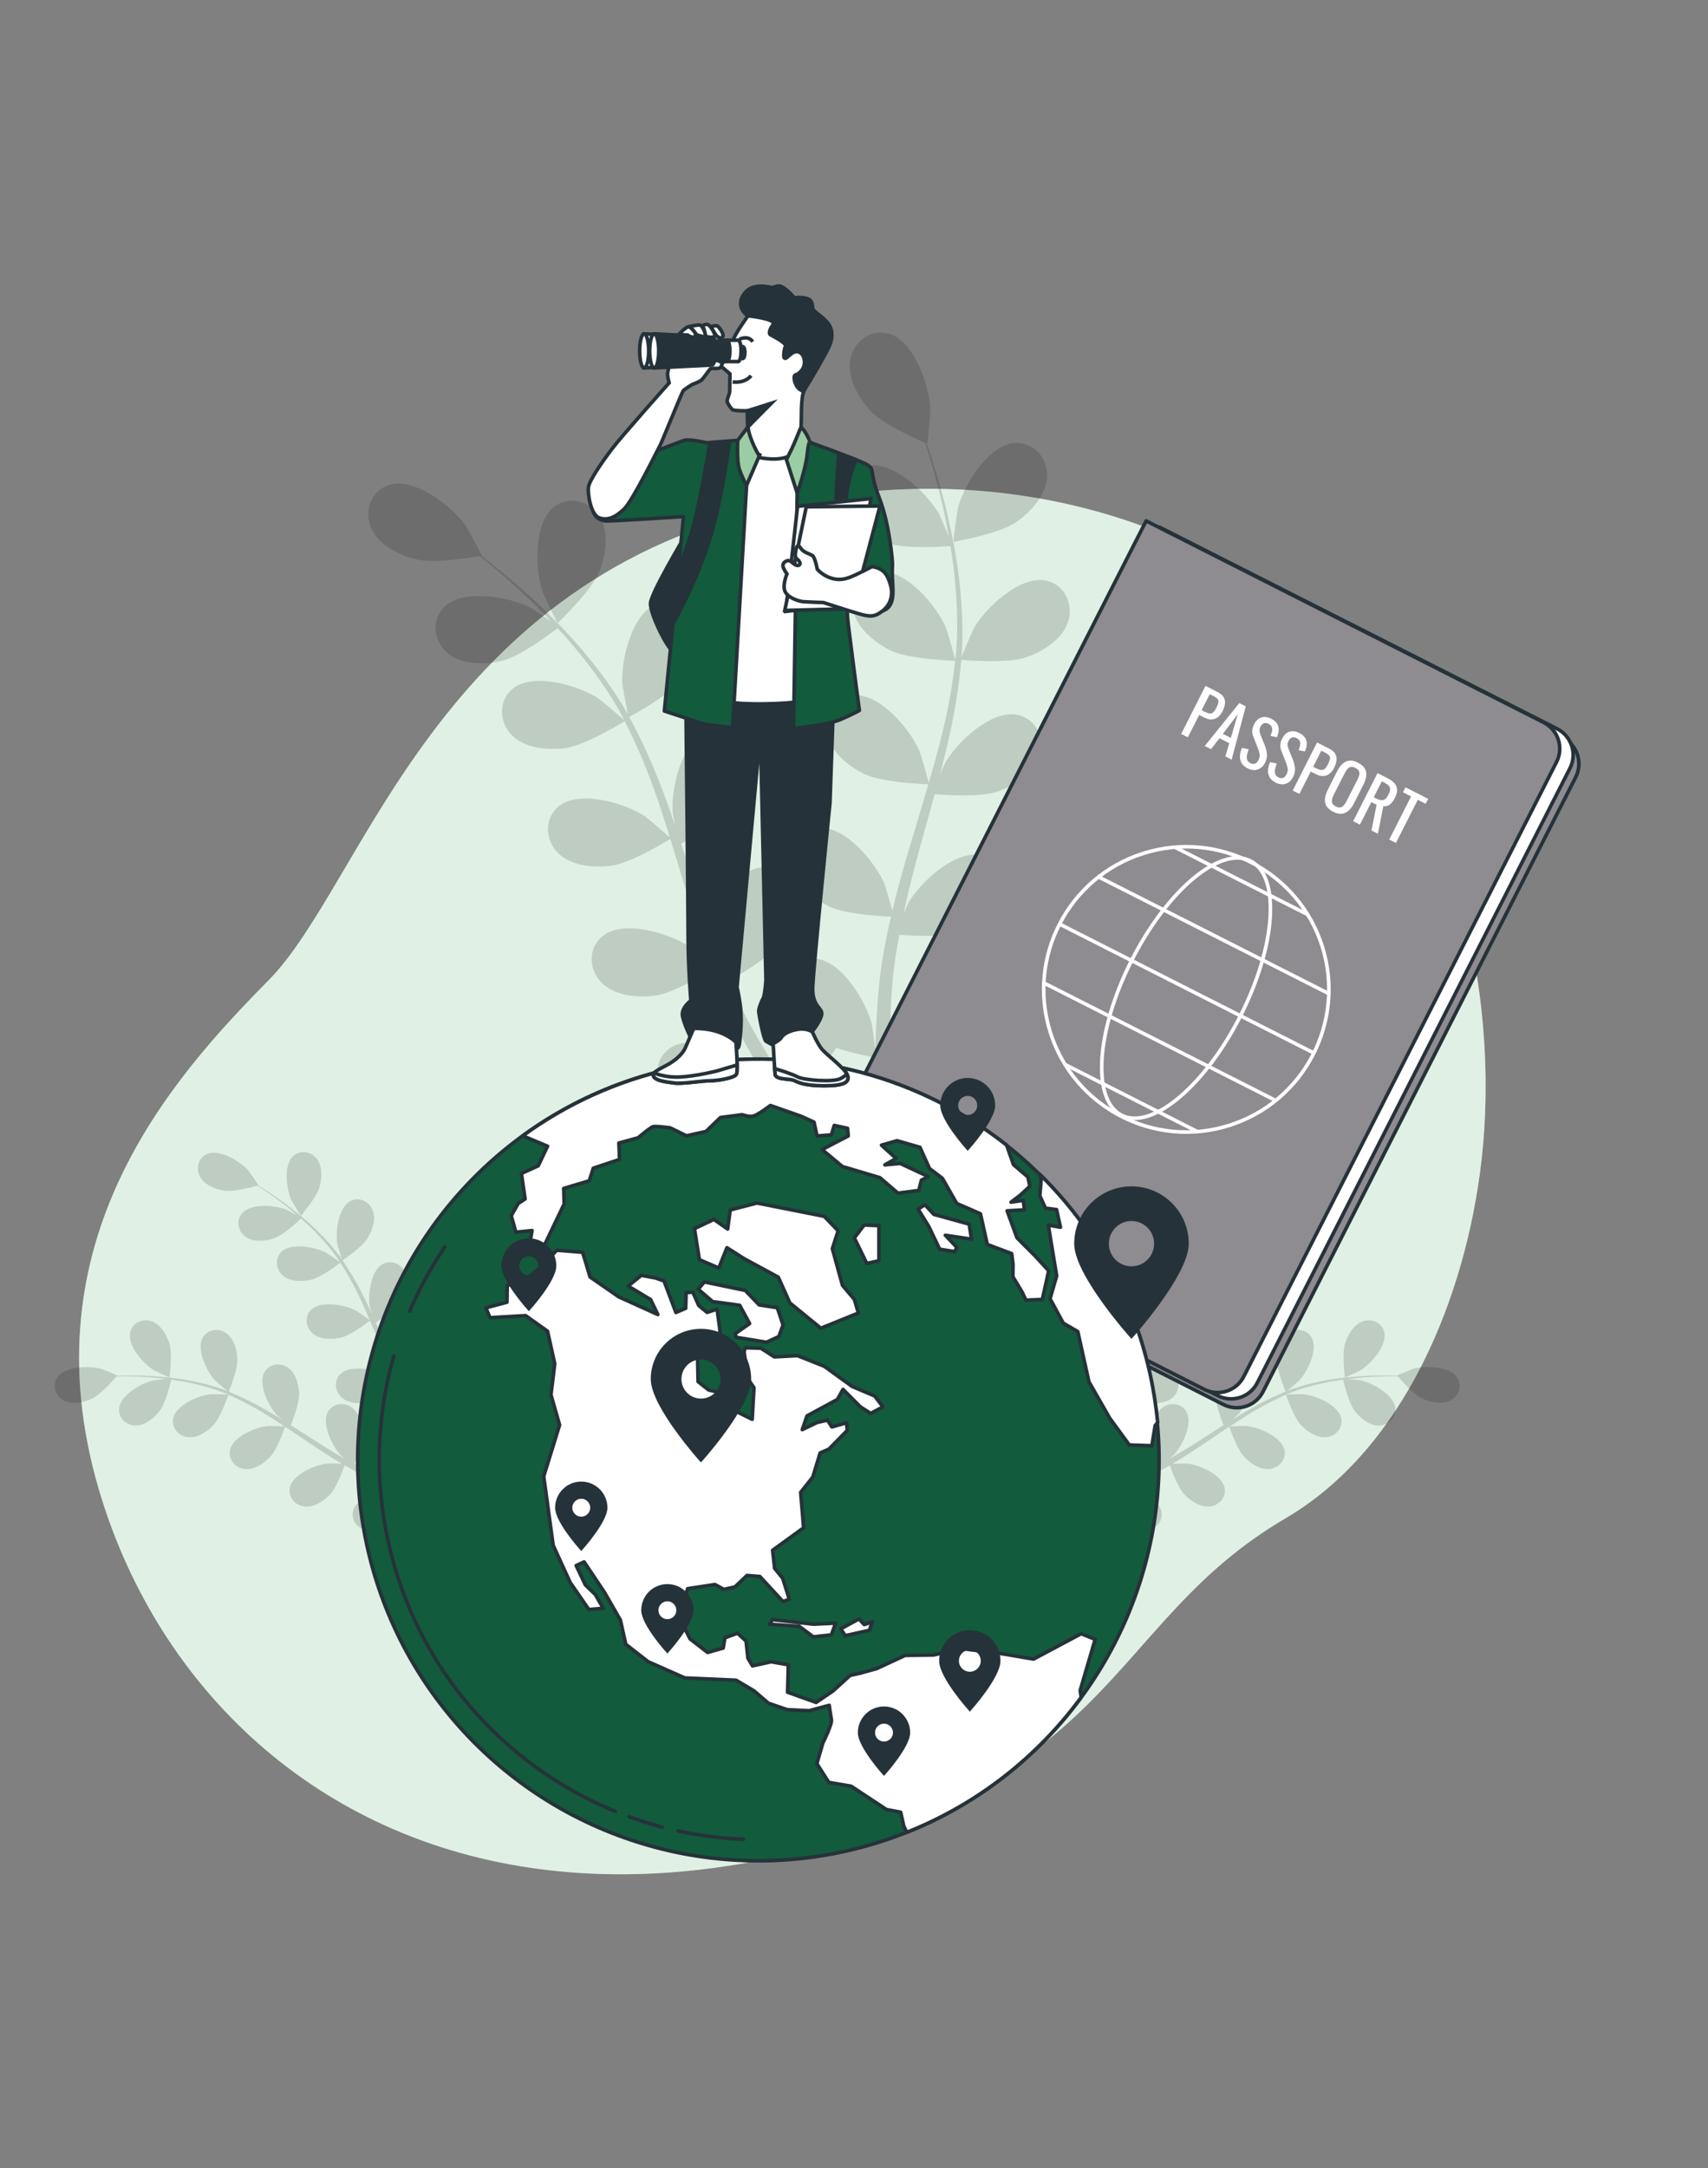 <?xml version="1.0" encoding="utf-8"?>
<!-- Generator: Adobe Illustrator 25.2.3, SVG Export Plug-In . SVG Version: 6.00 Build 0)  -->
<svg version="1.1" id="Layer_1" xmlns="http://www.w3.org/2000/svg" xmlns:xlink="http://www.w3.org/1999/xlink" x="0px" y="0px"
	 viewBox="0 0 476 604" style="enable-background:new 0 0 476 604;" xml:space="preserve">
<rect x="0" y="0" width="476" height="604" fill="#808080" stroke="none"/>
<style type="text/css">
	.st0{fill:#9ACDA3;}
	.st1{opacity:0.7;fill:#FFFFFF;}
	.st2{opacity:0.15;}
	.st3{fill:#010202;}
	.st4{fill:#8E8B91;stroke:#263239;stroke-linecap:round;stroke-linejoin:round;stroke-miterlimit:10;}
	.st5{fill:#FFFFFF;stroke:#263239;stroke-linecap:round;stroke-linejoin:round;stroke-miterlimit:10;}
	.st6{fill:#FFFFFF;}
	.st7{fill:none;stroke:#FFFFFF;stroke-miterlimit:10;}
	.st8{fill:#125B3D;stroke:#263239;stroke-linecap:round;stroke-linejoin:round;stroke-miterlimit:10;}
	.st9{fill:none;stroke:#263239;stroke-linecap:round;stroke-linejoin:round;stroke-miterlimit:10;}
	.st10{clip-path:url(#SVGID_10_);}
	.st11{clip-path:url(#SVGID_11_);}
	.st12{clip-path:url(#SVGID_12_);}
	.st13{clip-path:url(#SVGID_13_);}
	.st14{clip-path:url(#SVGID_14_);}
	.st15{clip-path:url(#SVGID_15_);}
	.st16{clip-path:url(#SVGID_16_);}
	.st17{clip-path:url(#SVGID_17_);}
	.st18{fill:#263239;stroke:#263239;stroke-miterlimit:10;}
	.st19{fill:#FFFFFF;stroke:#263239;stroke-miterlimit:10;}
	.st20{fill:none;stroke:#263239;stroke-miterlimit:10;}
	.st21{fill:#9ACDA3;stroke:#263239;stroke-miterlimit:10;}
</style>
<g>
	<path class="st0" d="M412.79,324c-4.33,36.7-21.09,79.37-54.55,98.97c-50.56,29.62-46.33,75.18-145.02,94.99
		c-15.39,3.09-29.99,4.39-43.76,4.13c-7.4-0.14-14.57-0.73-21.48-1.75c-62.73-9.16-104.94-52.76-120.42-105.39
		C7.18,345.72,47.87,300.41,74.84,273.1c26.97-27.3,46.73-112.38,143.6-132.61c14.77-3.08,29.87-4.65,44.97-4.27
		c34.47,0.85,72.06,12.16,98.07,35.78c1.95,1.77,3.85,3.62,5.7,5.51C403.34,214.63,418.7,273.97,412.79,324z"/>
	<path class="st1" d="M412.79,324c-4.33,36.7-21.09,79.37-54.55,98.97c-50.56,29.62-46.33,75.18-145.02,94.99
		c-15.39,3.09-29.99,4.39-43.76,4.13c-7.4-0.14-14.57-0.73-21.48-1.75c-62.73-9.16-104.94-52.76-120.42-105.39
		C7.18,345.72,47.87,300.41,74.84,273.1c26.97-27.3,46.73-112.38,143.6-132.61c14.77-3.08,29.87-4.65,44.97-4.27
		c34.47,0.85,72.06,12.16,98.07,35.78c1.95,1.77,3.85,3.62,5.7,5.51C403.34,214.63,418.7,273.97,412.79,324z"/>
</g>
<g class="st2">
	<path class="st3" d="M283.2,145.45c-4.74,3.29-17.48,5.5-17.49,5.51c-0.13,0.02,1.09-8.84,1.23-9.39
		c1.63-6.37,8.54-17.72,15.9-18.17c5.3-0.32,9.19,4.28,8.98,9.37C291.6,137.96,287.24,142.64,283.2,145.45z"/>
	<path class="st3" d="M248.06,305.79c0.01,0.3,0.02,0.58,0.02,0.88l-4.37,2.83c-0.01-1.2-0.01-2.41-0.01-3.66
		c0-3.54,0.06-7.33,0.17-11.22c-0.91-0.17-6.09-1.16-10.8-2.7c-2.91,4.74-11.46,11.29-12.57,12.13c1.91,2.92,3.81,5.74,5.63,8.37
		c1.25,1.82,2.47,3.55,3.66,5.21l-4.8,0.95c-0.81-1.21-1.64-2.43-2.48-3.71c-1.96-2.95-3.99-6.15-6.05-9.45
		c-1.3,0.55-11.98,5-17.4,4.86c-4.91-0.14-11.13-1.67-14.15-5.91c-2.96-4.14-2.22-10.12,2.39-12.75c6.4-3.65,18.39,2.07,23.24,6.51
		c0.29,0.26,3.08,3.45,4.8,5.49c-0.83-1.35-1.66-2.66-2.5-4.06c-1.68-2.76-3.28-5.57-5.01-8.59c-0.78-1.49-1.58-2.99-2.38-4.5
		c-0.82-1.49-1.51-3.16-2.27-4.75c-1.7-3.73-3.25-7.59-4.72-11.51c-2.42,1.47-11.11,6.55-16.01,7.16
		c-4.88,0.61-11.26,0.03-14.88-3.69c-3.55-3.65-3.73-9.67,0.43-12.97c5.77-4.58,18.49-0.74,23.96,2.91
		c0.34,0.23,3.97,3.29,5.94,5.01c-0.86-2.37-1.74-4.72-2.54-7.14c-2.3-6.99-4.41-14.14-6.55-21.26c-0.65-2.18-1.33-4.35-2-6.52
		c-0.86,0.53-11.05,6.8-16.54,7.48c-4.87,0.61-11.26,0.03-14.88-3.69c-3.55-3.65-3.73-9.67,0.43-12.97
		c5.77-4.58,18.49-0.74,23.96,2.91c0.41,0.28,5.63,4.69,6.91,5.87c-1.48-4.78-3-9.53-4.68-14.15c-2.32-6.38-4.95-12.51-7.93-18.27
		c-0.4,0.25-11.01,6.83-16.63,7.54c-4.88,0.61-11.26,0.03-14.88-3.69c-3.55-3.65-3.73-9.67,0.43-12.97
		c5.77-4.58,18.49-0.74,23.96,2.91c0.43,0.29,6.04,5.04,7,5.97c-0.18-0.34-0.33-0.72-0.51-1.05c-3.26-6.1-7.19-11.6-11.12-16.57
		c-2.28-2.89-4.62-5.53-6.95-8.04c-1.85,1.43-10.38,7.87-15.36,9.06c-4.78,1.14-11.18,1.27-15.2-2.04c-3.93-3.24-4.77-9.2-1-12.94
		c5.23-5.19,18.3-2.77,24.14,0.26c0.32,0.16,3.36,2.2,5.56,3.71c-1.07-1.12-2.15-2.29-3.2-3.34c-3.92-3.96-7.76-7.34-11.18-10.31
		c-1.96-1.67-3.76-3.15-5.47-4.51c-2.55,0.46-12.83,2.16-17.72,0.94c-4.77-1.19-10.51-4.03-12.55-8.81
		c-2-4.69,0.01-10.36,5.08-11.94c7.03-2.19,17.52,5.97,21.3,11.35c0.33,0.47,4.61,8.32,4.48,8.35c0,0-0.12,0.02-0.15,0.03
		c1.67,1.28,3.43,2.66,5.34,4.22c3.49,2.9,7.41,6.21,11.43,10.09c4.03,3.87,8.3,8.2,12.39,13.16c4.1,4.97,8.16,10.4,11.62,16.54
		c0.04,0.07,0.07,0.15,0.11,0.22c-0.46-2.11-1.53-8.05-1.56-8.52c-0.43-6.56,2.59-19.5,9.44-22.22c4.93-1.95,10.06,1.2,11.45,6.1
		c1.42,5-1.26,10.82-4.23,14.74c-3.34,4.42-13.9,10.15-14.75,10.6c3.24,5.88,6.09,12.17,8.63,18.7c1.45,3.73,2.8,7.53,4.1,11.36
		c-0.33-1.84-0.62-3.48-0.63-3.72c-0.43-6.57,2.59-19.5,9.44-22.22c4.93-1.96,10.06,1.2,11.45,6.1c1.42,5-1.26,10.82-4.23,14.74
		c-3.01,3.98-11.91,9.04-14.29,10.35c0.48,1.47,0.98,2.94,1.46,4.42c2.3,7.08,4.56,14.16,6.99,21.03c0.85,2.42,1.79,4.78,2.71,7.14
		c-0.3-1.63-0.53-3.01-0.54-3.22c-0.43-6.57,2.59-19.5,9.44-22.22c4.94-1.96,10.06,1.2,11.45,6.1c1.42,5-1.27,10.82-4.23,14.74
		c-2.87,3.8-11.05,8.54-13.86,10.11c1.02,2.39,2.03,4.78,3.13,7.05c0.78,1.53,1.43,3.06,2.3,4.56c0.83,1.5,1.65,2.98,2.47,4.45
		c1.68,2.77,3.38,5.64,5.09,8.3c1.17,1.86,2.32,3.61,3.47,5.38c-0.88-2.4-2.5-7.14-2.59-7.55c-0.94-4.27-0.8-11.54,1.27-17.04
		c-0.14-0.63-0.23-1.27-0.25-1.91c-0.18-5.09,3.73-9.67,9.03-9.32c7.35,0.48,14.2,11.87,15.8,18.25c0.09,0.38,0.66,4.57,0.98,7.23
		c0.05-1.59,0.08-3.13,0.16-4.77c0.12-3.23,0.34-6.46,0.56-9.93c0.17-1.67,0.33-3.36,0.5-5.06c0.13-1.69,0.49-3.47,0.72-5.22
		c0.64-4.05,1.48-8.12,2.42-12.21c-2.83-0.12-12.88-0.67-17.3-2.86c-4.4-2.18-9.41-6.18-10.38-11.29c-0.95-5,2.22-10.12,7.51-10.58
		c7.34-0.64,15.83,9.58,18.38,15.65c0.16,0.38,1.5,4.93,2.19,7.45c0.58-2.45,1.15-4.9,1.83-7.36c1.94-7.1,4.12-14.23,6.26-21.35
		c0.66-2.18,1.29-4.36,1.93-6.54c-1.01-0.03-12.97-0.43-17.92-2.88c-4.4-2.18-9.41-6.18-10.38-11.29c-0.95-5,2.22-10.12,7.51-10.58
		c7.34-0.64,15.83,9.58,18.38,15.64c0.19,0.46,2.11,7.02,2.52,8.71c1.4-4.8,2.76-9.6,3.9-14.39c1.59-6.6,2.78-13.16,3.46-19.61
		c-0.47-0.01-12.95-0.37-18.03-2.89c-4.4-2.18-9.41-6.18-10.38-11.29c-0.95-5,2.22-10.12,7.51-10.58
		c7.34-0.64,15.83,9.58,18.38,15.65c0.2,0.48,2.26,7.54,2.54,8.84c0.04-0.38,0.12-0.78,0.16-1.16c0.64-6.89,0.4-13.65-0.14-19.96
		c-0.3-3.67-0.8-7.16-1.36-10.54c-2.33,0.17-13,0.84-17.81-0.92c-4.62-1.68-10.03-5.11-11.55-10.08c-1.49-4.87,1.1-10.3,6.3-11.34
		c7.23-1.44,16.79,7.78,19.99,13.53c0.17,0.31,1.59,3.69,2.59,6.16c-0.28-1.52-0.53-3.1-0.82-4.56c-1.09-5.46-2.42-10.4-3.64-14.76
		c-0.71-2.48-1.4-4.7-2.07-6.77c-2.37-1.03-11.9-5.28-15.3-8.99c-3.32-3.62-6.54-9.16-5.61-14.27c0.92-5.01,5.72-8.64,10.82-7.16
		c7.08,2.05,11.31,14.65,11.51,21.22c0.01,0.57-0.75,9.48-0.87,9.43c0,0-0.12-0.05-0.14-0.06c0.68,1.98,1.39,4.12,2.12,6.46
		c1.31,4.34,2.76,9.26,3.97,14.73c1.22,5.45,2.4,11.42,3.07,17.81c0.68,6.4,1.07,13.18,0.57,20.21c-0.01,0.08-0.02,0.16-0.03,0.24
		c0.79-2.01,3.17-7.56,3.4-7.97c3.26-5.71,12.92-14.84,20.13-13.32c5.19,1.09,7.73,6.55,6.19,11.41c-1.58,4.96-7.02,8.33-11.66,9.96
		c-5.23,1.85-17.2,0.79-18.15,0.71c-0.54,6.69-1.63,13.51-3.12,20.35c-0.85,3.91-1.82,7.83-2.85,11.74c0.73-1.72,1.4-3.25,1.52-3.45
		c3.26-5.71,12.92-14.84,20.13-13.32c5.2,1.09,7.73,6.55,6.19,11.4c-1.57,4.96-7.02,8.33-11.66,9.96
		c-4.7,1.66-14.92,0.97-17.63,0.75c-0.41,1.5-0.8,3-1.22,4.49c-1.99,7.18-4.01,14.33-5.77,21.4c-0.62,2.49-1.14,4.97-1.68,7.45
		c0.65-1.52,1.22-2.8,1.32-2.99c3.26-5.71,12.92-14.84,20.13-13.32c5.19,1.09,7.73,6.55,6.19,11.4c-1.58,4.96-7.02,8.33-11.66,9.96
		c-4.49,1.58-13.93,1.03-17.14,0.79c-0.47,2.55-0.94,5.11-1.28,7.61c-0.19,1.71-0.5,3.34-0.59,5.07c-0.13,1.71-0.26,3.4-0.39,5.07
		c-0.13,3.23-0.29,6.57-0.34,9.73c-0.05,2.2-0.06,4.29-0.07,6.4c0.59-2.49,1.85-7.34,2-7.73c2.36-6.14,10.52-16.62,17.88-16.22
		c5.3,0.29,8.63,5.31,7.84,10.34c-0.81,5.14-5.68,9.3-10.01,11.61c-4.77,2.55-16.29,3.35-17.73,3.44
		C247.97,299.19,247.99,302.59,248.06,305.79z"/>
	<path class="st3" d="M155.43,173.54c-0.1,0.09-3.97-7.98-4.16-8.51c-2.15-6.22-2.65-19.49,3.24-23.92
		c4.24-3.19,10.02-1.5,12.65,2.86c2.69,4.45,1.64,10.77-0.18,15.33C164.84,164.65,155.43,173.53,155.43,173.54z"/>
</g>
<g class="st2">
	<path class="st3" d="M89.04,330.75c-0.82,2.86-5.17,7.91-5.18,7.91c-0.05,0.05-2.46-3.88-2.58-4.15c-1.43-3.08-2.39-9.86,0.4-12.44
		c2.01-1.86,5.06-1.3,6.64,0.8C89.94,325.02,89.73,328.31,89.04,330.75z"/>
	<path class="st3" d="M127.43,406.19c0.1,0.12,0.2,0.23,0.3,0.34l-0.82,2.56c-0.39-0.47-0.79-0.96-1.2-1.46
		c-1.16-1.41-2.37-2.95-3.6-4.53c-0.42,0.23-2.81,1.53-5.19,2.45c0.39,2.84-0.88,8.25-1.05,8.95c1.72,0.54,3.39,1.04,4.98,1.5
		c1.09,0.31,2.15,0.61,3.16,0.88l-1.6,1.95c-0.72-0.21-1.45-0.43-2.2-0.67c-1.75-0.54-3.6-1.15-5.5-1.79
		c-0.34,0.65-3.14,5.91-5.35,7.62c-2,1.55-4.99,2.97-7.58,2.27c-2.53-0.69-4.19-3.31-3.21-5.87c1.36-3.55,8.01-5.19,11.4-5
		c0.2,0.01,2.36,0.37,3.71,0.62c-0.77-0.27-1.53-0.52-2.32-0.8c-1.57-0.55-3.13-1.15-4.8-1.79c-0.8-0.34-1.6-0.68-2.42-1.02
		c-0.81-0.32-1.63-0.77-2.46-1.15c-1.9-0.93-3.78-1.97-5.64-3.05c-0.49,1.38-2.29,6.24-4.04,8.09c-1.75,1.84-4.48,3.69-7.14,3.39
		c-2.61-0.29-4.65-2.64-4.07-5.31c0.81-3.71,7.13-6.34,10.51-6.67c0.21-0.02,2.66,0.01,4,0.06c-1.12-0.66-2.24-1.32-3.35-2.02
		c-3.2-2.04-6.38-4.2-9.56-6.34c-0.97-0.66-1.95-1.3-2.93-1.95c-0.17,0.49-2.19,6.32-4.15,8.39c-1.74,1.84-4.48,3.69-7.14,3.39
		c-2.61-0.29-4.65-2.64-4.07-5.31c0.8-3.71,7.13-6.34,10.51-6.67c0.25-0.02,3.78,0.03,4.67,0.09c-2.15-1.42-4.31-2.82-6.49-4.11
		c-3.01-1.79-6.06-3.37-9.13-4.69c-0.08,0.23-2.16,6.32-4.17,8.44c-1.75,1.84-4.48,3.69-7.14,3.39c-2.61-0.29-4.65-2.64-4.07-5.31
		c0.8-3.71,7.13-6.34,10.51-6.67c0.26-0.03,4.06,0.03,4.74,0.09c-0.18-0.08-0.36-0.18-0.55-0.25c-3.3-1.37-6.66-2.28-9.85-2.97
		c-1.85-0.41-3.65-0.7-5.4-0.94c-0.27,1.18-1.57,6.53-3.17,8.64c-1.53,2.02-4.05,4.16-6.73,4.16c-2.63-0.01-4.91-2.11-4.63-4.83
		c0.39-3.78,6.39-7.08,9.71-7.79c0.18-0.04,2.06-0.22,3.43-0.34c-0.79-0.1-1.61-0.21-2.37-0.29c-2.86-0.3-5.49-0.39-7.83-0.46
		c-1.33-0.03-2.53-0.02-3.65-0.01c-0.87,1.01-4.41,5.06-6.76,6.17c-2.29,1.08-5.51,1.83-7.89,0.59c-2.33-1.22-3.38-4.14-1.88-6.42
		c2.09-3.17,8.94-3.34,12.21-2.44c0.28,0.08,4.56,1.81,4.51,1.87c0,0-0.04,0.05-0.05,0.06c1.08-0.04,2.24-0.06,3.51-0.06
		c2.34,0.01,4.98,0.05,7.86,0.29c2.87,0.23,5.99,0.56,9.24,1.2c3.26,0.64,6.65,1.48,10.04,2.8c0.04,0.01,0.08,0.04,0.11,0.05
		c-0.87-0.69-3.24-2.71-3.41-2.89c-2.32-2.48-5.34-8.62-3.5-11.95c1.33-2.39,4.41-2.81,6.56-1.31c2.2,1.53,3.03,4.73,3.13,7.26
		c0.11,2.86-2.23,8.59-2.42,9.05c3.21,1.28,6.41,2.86,9.55,4.64c1.8,1.01,3.58,2.09,5.35,3.19c-0.73-0.62-1.39-1.19-1.47-1.27
		c-2.32-2.48-5.34-8.62-3.5-11.95c1.33-2.39,4.41-2.81,6.56-1.31c2.2,1.53,3.03,4.73,3.13,7.26c0.1,2.57-1.8,7.5-2.32,8.8
		c0.67,0.43,1.35,0.85,2.03,1.28c3.23,2.07,6.45,4.16,9.66,6.11c1.13,0.69,2.27,1.32,3.41,1.96c-0.65-0.55-1.19-1.03-1.27-1.11
		c-2.32-2.48-5.34-8.63-3.5-11.95c1.33-2.39,4.41-2.81,6.56-1.31c2.2,1.53,3.03,4.73,3.13,7.26c0.1,2.45-1.61,7.02-2.22,8.56
		c1.19,0.62,2.37,1.24,3.55,1.79c0.81,0.35,1.57,0.75,2.41,1.06c0.82,0.33,1.63,0.65,2.44,0.97c1.57,0.56,3.19,1.14,4.74,1.65
		c1.07,0.36,2.11,0.68,3.14,1.01c-1.14-0.67-3.33-2.03-3.5-2.16c-1.77-1.39-4.09-4.34-5.06-7.21c-0.26-0.2-0.51-0.43-0.73-0.68
		c-1.74-1.97-1.67-5.08,0.56-6.67c3.09-2.21,9.54,0.09,12.27,2.11c0.16,0.12,1.76,1.61,2.75,2.56c-0.5-0.65-0.99-1.28-1.49-1.95
		c-1.01-1.33-1.97-2.69-3.02-4.14c-0.48-0.72-0.96-1.45-1.45-2.18c-0.5-0.72-0.94-1.54-1.42-2.32c-1.07-1.82-2.07-3.72-3.03-5.66
		c-1.17,0.88-5.36,3.94-7.84,4.52c-2.47,0.57-5.77,0.61-7.83-1.11c-2.01-1.69-2.42-4.76-0.46-6.67c2.72-2.65,9.45-1.35,12.45,0.23
		c0.19,0.1,2.21,1.48,3.31,2.26c-0.57-1.17-1.14-2.33-1.68-3.53c-1.55-3.47-3.01-7.02-4.48-10.56c-0.45-1.08-0.91-2.16-1.37-3.24
		c-0.41,0.32-5.31,4.07-8.09,4.71c-2.47,0.57-5.77,0.61-7.83-1.11c-2.01-1.68-2.42-4.76-0.46-6.67c2.72-2.65,9.45-1.35,12.45,0.23
		c0.23,0.12,3.14,2.11,3.85,2.65c-1.01-2.37-2.04-4.73-3.15-7.01c-1.52-3.15-3.19-6.16-5.03-8.95c-0.19,0.15-5.29,4.08-8.13,4.74
		c-2.47,0.57-5.77,0.61-7.83-1.11c-2.01-1.68-2.42-4.76-0.46-6.67c2.72-2.65,9.45-1.35,12.45,0.23c0.24,0.12,3.37,2.27,3.9,2.69
		c-0.11-0.17-0.2-0.35-0.31-0.51c-2-2.96-4.3-5.57-6.58-7.92c-1.32-1.36-2.66-2.59-3.99-3.76c-0.87,0.83-4.91,4.58-7.41,5.46
		c-2.39,0.84-5.67,1.24-7.9-0.25c-2.19-1.45-2.93-4.47-1.19-6.58c2.41-2.94,9.24-2.38,12.4-1.14c0.17,0.07,1.84,0.95,3.05,1.61
		c-0.61-0.52-1.23-1.06-1.82-1.55c-2.22-1.82-4.36-3.36-6.28-4.7c-1.09-0.76-2.1-1.42-3.04-2.02c-1.28,0.37-6.47,1.78-9.04,1.42
		c-2.51-0.36-5.6-1.51-6.9-3.86c-1.27-2.3-0.54-5.32,1.98-6.39c3.49-1.49,9.3,2.14,11.53,4.7c0.19,0.22,2.8,4.03,2.74,4.05
		c0,0-0.06,0.02-0.08,0.02c0.92,0.57,1.9,1.19,2.96,1.88c1.94,1.3,4.13,2.79,6.4,4.58c2.27,1.78,4.69,3.77,7.05,6.1
		c2.36,2.33,4.73,4.9,6.83,7.87c0.02,0.03,0.04,0.07,0.07,0.11c-0.34-1.06-1.21-4.05-1.25-4.29c-0.57-3.34,0.3-10.14,3.67-11.89
		c2.43-1.26,5.23,0.09,6.2,2.53c0.99,2.49-0.08,5.62-1.39,7.78c-1.48,2.44-6.6,5.94-7.01,6.21c1.97,2.84,3.77,5.92,5.41,9.14
		c0.94,1.84,1.83,3.72,2.7,5.61c-0.27-0.92-0.5-1.75-0.52-1.87c-0.57-3.35,0.3-10.14,3.67-11.89c2.43-1.26,5.22,0.09,6.19,2.53
		c0.99,2.49-0.08,5.62-1.39,7.78c-1.33,2.2-5.64,5.26-6.79,6.06c0.33,0.73,0.66,1.46,0.98,2.19c1.55,3.51,3.08,7.02,4.69,10.42
		c0.57,1.2,1.17,2.36,1.77,3.52c-0.24-0.82-0.43-1.52-0.45-1.62c-0.57-3.34,0.3-10.14,3.67-11.89c2.43-1.26,5.22,0.09,6.19,2.53
		c0.99,2.49-0.08,5.62-1.39,7.78c-1.27,2.1-5.22,4.96-6.58,5.92c0.65,1.17,1.3,2.35,1.98,3.45c0.48,0.74,0.89,1.5,1.42,2.22
		c0.51,0.73,1.01,1.44,1.5,2.15c1,1.33,2.03,2.71,3.05,3.99c0.7,0.89,1.38,1.73,2.06,2.58c-0.58-1.19-1.66-3.53-1.73-3.74
		c-1.07-3.22-1.24-10.07,1.83-12.31c2.21-1.62,5.18-0.71,6.51,1.56c1.36,2.31,0.77,5.56-0.2,7.9c-1.07,2.58-5.4,6.66-5.95,7.17
		C125.24,403.59,126.36,404.93,127.43,406.19z"/>
	<path class="st3" d="M47.26,383.72c-0.01,0.07-4.19-1.88-4.44-2.04c-2.89-1.78-7.43-6.91-6.53-10.6c0.65-2.66,3.51-3.87,5.98-3
		c2.53,0.9,4.17,3.76,4.94,6.18C48.11,377.1,47.26,383.71,47.26,383.72z"/>
</g>
<g class="st2">
	<path class="st3" d="M333.02,330.75c0.82,2.86,5.17,7.91,5.18,7.91c0.05,0.05,2.46-3.88,2.58-4.15c1.43-3.08,2.39-9.86-0.4-12.44
		c-2.01-1.86-5.06-1.3-6.64,0.8C332.11,325.02,332.32,328.31,333.02,330.75z"/>
	<path class="st3" d="M294.62,406.19c-0.1,0.12-0.2,0.23-0.3,0.34l0.82,2.56c0.39-0.47,0.79-0.96,1.2-1.46
		c1.16-1.41,2.37-2.95,3.6-4.53c0.42,0.23,2.81,1.53,5.19,2.45c-0.39,2.84,0.88,8.25,1.05,8.95c-1.72,0.54-3.39,1.04-4.98,1.5
		c-1.09,0.31-2.15,0.61-3.16,0.88l1.6,1.95c0.72-0.21,1.45-0.43,2.2-0.67c1.75-0.54,3.6-1.15,5.5-1.79
		c0.34,0.65,3.14,5.91,5.35,7.62c2,1.55,4.99,2.97,7.58,2.27c2.53-0.69,4.19-3.31,3.21-5.87c-1.36-3.55-8.01-5.19-11.4-5
		c-0.2,0.01-2.36,0.37-3.71,0.62c0.77-0.27,1.53-0.52,2.32-0.8c1.57-0.55,3.13-1.15,4.8-1.79c0.8-0.34,1.6-0.68,2.42-1.02
		c0.81-0.32,1.63-0.77,2.46-1.15c1.9-0.93,3.78-1.97,5.64-3.05c0.49,1.38,2.29,6.24,4.04,8.09c1.75,1.84,4.48,3.69,7.14,3.39
		c2.61-0.29,4.65-2.64,4.07-5.31c-0.81-3.71-7.13-6.34-10.51-6.67c-0.21-0.02-2.66,0.01-4,0.06c1.12-0.66,2.24-1.32,3.35-2.02
		c3.2-2.04,6.38-4.2,9.56-6.34c0.97-0.66,1.95-1.3,2.93-1.95c0.17,0.49,2.19,6.32,4.15,8.39c1.74,1.84,4.48,3.69,7.14,3.39
		c2.61-0.29,4.65-2.64,4.07-5.31c-0.8-3.71-7.13-6.34-10.51-6.67c-0.25-0.02-3.78,0.03-4.67,0.09c2.15-1.42,4.31-2.82,6.49-4.11
		c3.01-1.79,6.06-3.37,9.13-4.69c0.08,0.23,2.16,6.32,4.17,8.44c1.75,1.84,4.48,3.69,7.14,3.39c2.61-0.29,4.65-2.64,4.07-5.31
		c-0.8-3.71-7.13-6.34-10.51-6.67c-0.26-0.03-4.06,0.03-4.74,0.09c0.18-0.08,0.36-0.18,0.55-0.25c3.3-1.37,6.66-2.28,9.85-2.97
		c1.85-0.41,3.65-0.7,5.4-0.94c0.27,1.18,1.57,6.53,3.17,8.64c1.53,2.02,4.05,4.16,6.73,4.16c2.63-0.01,4.91-2.11,4.63-4.83
		c-0.39-3.78-6.39-7.08-9.71-7.79c-0.18-0.04-2.06-0.22-3.43-0.34c0.79-0.1,1.61-0.21,2.37-0.29c2.86-0.3,5.49-0.39,7.83-0.46
		c1.33-0.03,2.53-0.02,3.65-0.01c0.87,1.01,4.41,5.06,6.76,6.17c2.29,1.08,5.51,1.83,7.89,0.59c2.33-1.22,3.38-4.14,1.88-6.42
		c-2.09-3.17-8.94-3.34-12.21-2.44c-0.28,0.08-4.56,1.81-4.52,1.87c0,0,0.04,0.05,0.05,0.06c-1.08-0.04-2.24-0.06-3.51-0.06
		c-2.34,0.01-4.98,0.05-7.86,0.29c-2.87,0.23-5.99,0.56-9.24,1.2c-3.26,0.64-6.65,1.48-10.04,2.8c-0.04,0.01-0.08,0.04-0.11,0.05
		c0.87-0.69,3.24-2.71,3.41-2.89c2.32-2.48,5.34-8.62,3.5-11.95c-1.33-2.39-4.41-2.81-6.56-1.31c-2.2,1.53-3.03,4.73-3.13,7.26
		c-0.11,2.86,2.23,8.59,2.42,9.05c-3.21,1.28-6.41,2.86-9.55,4.64c-1.8,1.01-3.58,2.09-5.35,3.19c0.73-0.62,1.39-1.19,1.47-1.27
		c2.32-2.48,5.34-8.62,3.5-11.95c-1.33-2.39-4.41-2.81-6.56-1.31c-2.2,1.53-3.03,4.73-3.13,7.26c-0.1,2.57,1.8,7.5,2.32,8.8
		c-0.67,0.43-1.35,0.85-2.03,1.28c-3.23,2.07-6.45,4.16-9.66,6.11c-1.13,0.69-2.27,1.32-3.41,1.96c0.65-0.55,1.19-1.03,1.27-1.11
		c2.32-2.48,5.34-8.63,3.5-11.95c-1.33-2.39-4.41-2.81-6.56-1.31c-2.2,1.53-3.03,4.73-3.13,7.26c-0.1,2.45,1.61,7.02,2.22,8.56
		c-1.19,0.62-2.37,1.24-3.55,1.79c-0.81,0.35-1.57,0.75-2.41,1.06c-0.82,0.33-1.63,0.65-2.44,0.97c-1.57,0.56-3.19,1.14-4.74,1.65
		c-1.07,0.36-2.11,0.68-3.14,1.01c1.14-0.67,3.33-2.03,3.5-2.16c1.77-1.39,4.09-4.34,5.06-7.21c0.26-0.2,0.51-0.43,0.73-0.68
		c1.74-1.97,1.67-5.08-0.56-6.67c-3.09-2.21-9.54,0.09-12.27,2.11c-0.16,0.12-1.76,1.61-2.75,2.56c0.5-0.65,0.99-1.28,1.49-1.95
		c1.01-1.33,1.97-2.69,3.02-4.14c0.48-0.72,0.96-1.45,1.45-2.18c0.5-0.72,0.94-1.54,1.42-2.32c1.07-1.82,2.07-3.72,3.02-5.66
		c1.17,0.88,5.36,3.94,7.84,4.52c2.47,0.57,5.77,0.61,7.83-1.11c2.01-1.69,2.42-4.76,0.46-6.67c-2.72-2.65-9.45-1.35-12.45,0.23
		c-0.19,0.1-2.21,1.48-3.31,2.26c0.57-1.17,1.14-2.33,1.68-3.53c1.55-3.47,3.01-7.02,4.48-10.56c0.45-1.08,0.91-2.16,1.37-3.24
		c0.41,0.32,5.31,4.07,8.09,4.71c2.47,0.57,5.77,0.61,7.83-1.11c2.01-1.68,2.42-4.76,0.46-6.67c-2.72-2.65-9.45-1.35-12.45,0.23
		c-0.23,0.12-3.14,2.11-3.85,2.65c1.01-2.37,2.04-4.73,3.15-7.01c1.52-3.15,3.19-6.16,5.03-8.95c0.19,0.15,5.29,4.08,8.13,4.74
		c2.47,0.57,5.77,0.61,7.83-1.11c2.01-1.68,2.42-4.76,0.46-6.67c-2.72-2.65-9.45-1.35-12.45,0.23c-0.24,0.12-3.37,2.27-3.9,2.69
		c0.11-0.17,0.2-0.35,0.31-0.51c2-2.96,4.3-5.57,6.58-7.92c1.32-1.36,2.66-2.59,3.99-3.76c0.87,0.83,4.91,4.58,7.41,5.46
		c2.39,0.84,5.67,1.24,7.9-0.25c2.19-1.45,2.93-4.47,1.19-6.58c-2.41-2.94-9.24-2.38-12.4-1.14c-0.17,0.07-1.84,0.95-3.05,1.61
		c0.61-0.52,1.23-1.06,1.82-1.55c2.22-1.82,4.36-3.36,6.28-4.7c1.09-0.76,2.1-1.42,3.04-2.02c1.28,0.37,6.47,1.78,9.04,1.42
		c2.51-0.36,5.6-1.51,6.9-3.86c1.27-2.3,0.54-5.32-1.98-6.39c-3.49-1.49-9.3,2.14-11.53,4.7c-0.19,0.22-2.8,4.03-2.74,4.05
		c0,0,0.06,0.02,0.08,0.02c-0.92,0.57-1.9,1.19-2.96,1.88c-1.94,1.3-4.13,2.79-6.4,4.58c-2.27,1.78-4.69,3.77-7.05,6.1
		c-2.37,2.33-4.74,4.9-6.83,7.87c-0.02,0.03-0.04,0.07-0.07,0.11c0.34-1.06,1.21-4.05,1.25-4.29c0.57-3.34-0.3-10.14-3.67-11.89
		c-2.43-1.26-5.23,0.09-6.2,2.53c-0.99,2.49,0.08,5.62,1.39,7.78c1.48,2.44,6.6,5.94,7.01,6.21c-1.97,2.84-3.77,5.92-5.41,9.14
		c-0.94,1.84-1.83,3.72-2.7,5.61c0.27-0.92,0.5-1.75,0.52-1.87c0.57-3.35-0.3-10.14-3.67-11.89c-2.43-1.26-5.22,0.09-6.19,2.53
		c-0.99,2.49,0.08,5.62,1.39,7.78c1.33,2.2,5.64,5.26,6.79,6.06c-0.33,0.73-0.66,1.46-0.98,2.19c-1.55,3.51-3.08,7.02-4.69,10.42
		c-0.57,1.2-1.17,2.36-1.77,3.52c0.24-0.82,0.43-1.52,0.45-1.62c0.57-3.34-0.3-10.14-3.67-11.89c-2.43-1.26-5.22,0.09-6.2,2.53
		c-0.99,2.49,0.08,5.62,1.39,7.78c1.27,2.1,5.22,4.96,6.58,5.92c-0.65,1.17-1.3,2.35-1.98,3.45c-0.48,0.74-0.89,1.5-1.42,2.22
		c-0.51,0.73-1.01,1.44-1.5,2.15c-1,1.33-2.03,2.71-3.05,3.99c-0.7,0.89-1.38,1.73-2.06,2.58c0.58-1.19,1.66-3.53,1.73-3.74
		c1.07-3.22,1.24-10.07-1.83-12.31c-2.21-1.62-5.18-0.71-6.51,1.56c-1.36,2.31-0.77,5.56,0.2,7.9c1.07,2.58,5.4,6.66,5.95,7.17
		C296.81,403.59,295.69,404.93,294.62,406.19z"/>
	<path class="st3" d="M374.8,383.72c0.01,0.07,4.19-1.88,4.44-2.04c2.89-1.78,7.43-6.91,6.53-10.6c-0.65-2.66-3.51-3.87-5.98-3
		c-2.53,0.9-4.17,3.76-4.94,6.18C373.95,377.1,374.8,383.71,374.8,383.72z"/>
</g>
<g>
	<path class="st4" d="M340.98,391.28l-110.78-56.15l94.55-185.79l110.78,56.15c4.04,2.05,5.65,6.98,3.6,11.01L352,387.67
		C349.95,391.71,345.02,393.32,340.98,391.28z"/>
	<path class="st5" d="M339.38,388.8l-110.78-56.15l94.55-185.79l110.78,56.15c4.04,2.05,5.65,6.98,3.6,11.01L350.4,385.2
		C348.35,389.24,343.42,390.85,339.38,388.8z"/>
	<path class="st4" d="M335.63,387.05L224.86,330.9l94.55-185.79l110.78,56.15c4.04,2.05,5.65,6.98,3.6,11.01l-87.15,171.17
		C344.6,387.48,339.67,389.1,335.63,387.05z"/>
	<g>
		<path class="st6" d="M329.17,204.47l6.79-13.4l3.32,1.68c0.8,0.41,1.37,0.88,1.7,1.41c0.33,0.54,0.47,1.13,0.41,1.8
			c-0.06,0.66-0.29,1.39-0.68,2.17c-0.36,0.71-0.79,1.26-1.3,1.65c-0.51,0.39-1.08,0.61-1.71,0.64c-0.63,0.04-1.31-0.13-2.03-0.5
			l-1.47-0.75l-3.16,6.23L329.17,204.47z M334.88,197.85l0.86,0.44c0.54,0.27,1,0.43,1.37,0.46c0.37,0.04,0.7-0.06,0.98-0.3
			c0.29-0.24,0.57-0.63,0.85-1.18c0.32-0.64,0.53-1.15,0.61-1.54c0.08-0.39,0-0.73-0.23-1.01c-0.23-0.28-0.66-0.58-1.29-0.9
			l-0.88-0.44L334.88,197.85z"/>
		<path class="st6" d="M335.75,207.81l9.63-11.95l1.8,0.91l-3.93,14.85l-1.77-0.9l1.1-3.68l-2.73-1.38l-2.35,3.05L335.75,207.81z
			 M340.79,204.44l2.23,1.13l1.94-6.61L340.79,204.44z"/>
		<path class="st6" d="M347.7,214.05c-0.77-0.39-1.33-0.88-1.67-1.47c-0.34-0.59-0.5-1.25-0.47-1.96c0.03-0.72,0.22-1.47,0.57-2.27
			l1.88,0.39c-0.21,0.49-0.36,0.99-0.47,1.49c-0.11,0.5-0.1,0.96,0.02,1.37c0.12,0.41,0.42,0.74,0.89,0.98
			c0.48,0.25,0.92,0.3,1.3,0.15c0.39-0.14,0.71-0.47,0.96-0.98c0.31-0.61,0.42-1.16,0.33-1.67c-0.09-0.51-0.25-1.06-0.48-1.64
			l-1.24-3.12c-0.25-0.61-0.36-1.2-0.33-1.76c0.02-0.56,0.2-1.18,0.55-1.85c0.5-0.98,1.16-1.6,2-1.85c0.84-0.25,1.74-0.14,2.71,0.35
			c0.53,0.27,0.96,0.57,1.29,0.92c0.33,0.34,0.56,0.72,0.69,1.15c0.12,0.42,0.16,0.89,0.1,1.41c-0.06,0.52-0.21,1.08-0.45,1.69
			l-1.81-0.37c0.19-0.46,0.33-0.9,0.42-1.32c0.09-0.42,0.07-0.8-0.07-1.16c-0.13-0.35-0.43-0.64-0.89-0.88
			c-0.46-0.23-0.89-0.29-1.27-0.18c-0.38,0.12-0.7,0.42-0.95,0.9c-0.21,0.41-0.31,0.78-0.3,1.11c0,0.33,0.09,0.72,0.26,1.15
			l1.26,3.13c0.28,0.7,0.46,1.45,0.54,2.26c0.08,0.81-0.1,1.63-0.52,2.47c-0.34,0.66-0.76,1.16-1.28,1.5
			c-0.52,0.34-1.08,0.52-1.69,0.53C348.95,214.52,348.33,214.37,347.7,214.05z"/>
		<path class="st6" d="M355.52,218.02c-0.77-0.39-1.33-0.88-1.67-1.47c-0.35-0.59-0.5-1.25-0.47-1.96c0.03-0.72,0.22-1.47,0.57-2.27
			l1.88,0.39c-0.21,0.49-0.36,0.99-0.47,1.49c-0.11,0.5-0.1,0.96,0.02,1.37c0.12,0.41,0.42,0.74,0.89,0.98
			c0.48,0.25,0.92,0.3,1.3,0.15c0.39-0.14,0.71-0.47,0.96-0.98c0.31-0.61,0.42-1.16,0.33-1.67c-0.09-0.51-0.25-1.06-0.48-1.64
			l-1.24-3.12c-0.25-0.61-0.36-1.2-0.33-1.76c0.02-0.56,0.2-1.18,0.55-1.85c0.5-0.98,1.16-1.6,2-1.85c0.84-0.25,1.74-0.14,2.71,0.35
			c0.53,0.27,0.96,0.57,1.29,0.92s0.56,0.72,0.69,1.15c0.12,0.42,0.16,0.89,0.1,1.41c-0.06,0.52-0.21,1.08-0.45,1.69l-1.81-0.37
			c0.19-0.46,0.33-0.9,0.42-1.32c0.09-0.42,0.07-0.8-0.07-1.16c-0.13-0.35-0.43-0.64-0.89-0.88c-0.46-0.23-0.89-0.29-1.27-0.18
			c-0.38,0.12-0.7,0.42-0.95,0.9c-0.21,0.41-0.31,0.78-0.3,1.11c0,0.33,0.09,0.72,0.26,1.15l1.26,3.13c0.28,0.7,0.46,1.45,0.54,2.26
			c0.08,0.81-0.1,1.63-0.52,2.47c-0.34,0.66-0.76,1.16-1.28,1.5c-0.52,0.34-1.08,0.52-1.69,0.53
			C356.77,218.49,356.15,218.33,355.52,218.02z"/>
		<path class="st6" d="M360.26,220.23l6.79-13.4l3.32,1.68c0.8,0.41,1.37,0.88,1.7,1.41c0.33,0.54,0.47,1.13,0.41,1.8
			c-0.06,0.66-0.29,1.39-0.68,2.17c-0.36,0.71-0.79,1.26-1.3,1.65c-0.51,0.39-1.08,0.61-1.71,0.64c-0.63,0.04-1.31-0.13-2.03-0.5
			l-1.47-0.75l-3.16,6.23L360.26,220.23z M365.97,213.6l0.86,0.44c0.54,0.27,0.99,0.43,1.36,0.46c0.37,0.04,0.7-0.06,0.98-0.3
			c0.29-0.24,0.57-0.63,0.85-1.18c0.32-0.64,0.53-1.15,0.61-1.54c0.08-0.39,0-0.73-0.23-1.01c-0.23-0.28-0.66-0.58-1.29-0.9
			l-0.88-0.44L365.97,213.6z"/>
		<path class="st6" d="M371.55,226.14c-0.9-0.46-1.54-1-1.9-1.63c-0.36-0.63-0.49-1.33-0.39-2.1c0.1-0.77,0.38-1.6,0.82-2.48
			l2.57-5.08c0.45-0.88,0.95-1.58,1.51-2.09c0.56-0.51,1.19-0.8,1.9-0.87c0.71-0.07,1.51,0.13,2.41,0.59
			c0.9,0.46,1.53,0.99,1.89,1.6c0.36,0.61,0.49,1.29,0.41,2.04c-0.08,0.75-0.35,1.56-0.79,2.45l-2.58,5.09
			c-0.44,0.87-0.94,1.57-1.51,2.1c-0.57,0.53-1.21,0.84-1.92,0.93C373.26,226.78,372.45,226.6,371.55,226.14z M372.29,224.67
			c0.5,0.25,0.92,0.34,1.28,0.26c0.36-0.08,0.67-0.27,0.95-0.6c0.28-0.32,0.54-0.73,0.79-1.23l2.98-5.87
			c0.25-0.5,0.42-0.95,0.52-1.35c0.09-0.4,0.06-0.77-0.09-1.09c-0.16-0.32-0.48-0.61-0.98-0.86c-0.5-0.25-0.92-0.35-1.28-0.28
			s-0.67,0.25-0.94,0.56c-0.27,0.31-0.53,0.72-0.78,1.21l-2.98,5.87c-0.25,0.5-0.43,0.95-0.53,1.37c-0.1,0.41-0.07,0.79,0.08,1.12
			C371.47,224.12,371.8,224.41,372.29,224.67z"/>
		<path class="st6" d="M377.11,228.77l6.79-13.4l2.7,1.37c0.89,0.45,1.57,0.95,2.04,1.48c0.46,0.53,0.7,1.13,0.72,1.8
			c0.02,0.67-0.19,1.42-0.62,2.27c-0.26,0.52-0.56,0.96-0.88,1.33c-0.33,0.37-0.68,0.64-1.07,0.81c-0.39,0.17-0.82,0.22-1.28,0.15
			l-1.5,7.68l-1.8-0.91l1.43-7.17l-1.46-0.74l-3.19,6.28L377.11,228.77z M382.85,222.1l0.71,0.36c0.53,0.27,0.99,0.42,1.39,0.45
			c0.4,0.04,0.75-0.07,1.07-0.31c0.32-0.24,0.62-0.65,0.91-1.22c0.4-0.78,0.54-1.42,0.43-1.91c-0.11-0.49-0.59-0.95-1.44-1.38
			l-0.83-0.42L382.85,222.1z"/>
		<path class="st6" d="M387.17,233.87l6.09-12.01l-2.27-1.15l0.7-1.39l6.33,3.21l-0.7,1.39l-2.2-1.11l-6.09,12.01L387.17,233.87z"/>
	</g>
	<g>
		
			<ellipse transform="matrix(0.954 -0.301 0.301 0.954 -67.624 112.486)" class="st7" cx="330.57" cy="275.3" rx="39.72" ry="39.72"/>
		
			<ellipse transform="matrix(0.452 -0.892 0.892 0.452 -64.44 445.692)" class="st7" cx="330.57" cy="275.3" rx="39.72" ry="17.02"/>
		<line class="st7" x1="327.29" y1="235.94" x2="364.46" y2="254.78"/>
		<line class="st7" x1="305.79" y1="244.1" x2="370.59" y2="276.94"/>
		<line class="st7" x1="290.76" y1="273.75" x2="355.57" y2="306.6"/>
		<line class="st7" x1="295.05" y1="257.3" x2="366.3" y2="293.41"/>
		<line class="st7" x1="296.62" y1="296.45" x2="333.79" y2="315.29"/>
	</g>
</g>
<ellipse transform="matrix(0.707 -0.707 0.707 0.707 -225.673 268.625)" class="st8" cx="211.42" cy="406.72" rx="111.68" ry="111.68"/>
<g>
	<path class="st9" d="M189,510.05c5.94,1.29,12.02,2.08,18.2,2.32"/>
	<path class="st9" d="M175.31,506.08c3.03,1.1,6.11,2.07,9.24,2.9"/>
	<path class="st9" d="M109.73,377.8c-4.67,16.36-5.45,34.07-1.5,51.84c7.81,35.15,32.27,62.29,63.25,74.96"/>
	<path class="st9" d="M123.95,347.38c-3.81,5.62-7.09,11.61-9.76,17.87"/>
</g>
<g>
	<defs>
		<polygon id="SVGID_1_" points="196.29,357.12 207.68,359.48 211.56,363.51 216.62,364.29 218.23,369.09 217.05,372.33 
			213.6,373.92 205.15,372.53 204.92,371.5 208.91,368.71 206.15,363.62 198.59,362.59 194.57,359.14 		"/>
	</defs>
	<defs>
		<path id="SVGID_2_" d="M288.04,462.18l-9.03-1.53l-10.9-1.38l-8.02,1.78l-7.85,0.11l-7.88,3.65l-4.6,1.29l-2.85,0.63l-4.74,4.31
			l-4.72,3.22l-7.96-2.85l0.2-7.65l-4.8-0.83l-5.17,1.15l-1.29-2.16l-0.52-4.77l-2.39-2.19l-3.51,1.32l-0.46,2.82l-4.34,1.24
			l-4.92-3.8l-2.93-5.87l2.27-8.11l7.62-1.15l2.47,1.35l3.1-0.69l3.36-3.19l3.59,0.29l6.44,6.99l1.75-0.66l-1.84-5.84l-2.24-2.76
			l-0.57-5.03l8.65-6.27l-0.83-9.86l3.39-4.28l2.04-6.7l2.47-1.09l5.09-5.2l-0.2-2.13l-4.08,1.18l-1.24-1.9l-2.85,0.63l-4.17,2.01
			l1.32-3.82l8.48-4.6l1.55-2.79l4.89,4.89l2.85,1.81l3.39-1.84l-2.3-3.02l-6.3-2.67l-7.76-5.61l-7.45-2.96l-6.44,0.34l-3.79-2.42
			l-4.37-0.12l-0.29,1.15l1.15,7.62l1.61,2.36l-0.49,8.8l-6.09-2.99l-0.03-3.79l-6.01-1.38l-2.96-2.33l-0.14-6.76l6.3-7.1
			l-0.86-6.32l-2.79,0.89l-2.33-1.93l-1.64-3.71l-1.87,0.14l-0.12,4.37l-2.73,1.15l-3.3-8.77l-2.36-0.83l-3.97-0.75l-3.68,2.99
			l6.27,3.77l2.01,4.17l-10.87-4.92l-8.02-5.55l-2.07-6.87l-7.19-0.58l-4.43,4.51c0,0-2.24,2.13-3.42,2.93
			c-1.18,0.8-5.98,2.41-5.98,2.41l-0.06,4.63l-5.89,1.58l1.15,2.73l9.92-0.57l6.12,4.34l2.01,9.06l-1.06,8.65l2.41,8.42l-4.43,14.29
			l2.64,19.23l4.74,10.35l5.2,7.53l4-0.34l-2.21-3.85l-2.76-2.65l-2.56-5.4l2.21-1.03l5.69,8.51l4.43,7.71l1.49,6.73l6.24,4.86
			l10.23,4.52l14.26,0.63l5,2.96l4.02,3.45l5.29,1.81l6.04,0.29l5.63-1.52c0,0,0.32,2.64,0.6,3.94c0.29,1.29-2.36,6.5-2.36,6.5
			l-1.7,5.81l3.33,5.23l6.21,1.06l9.86,6.5l3.97,0.75l0.86,3.88l0.85,1.71c19.85-7.89,36.49-21.12,48.59-37.6l-0.28-1.91l4.17-14.23
			l-3.88-1.58L288.04,462.18z"/>
	</defs>
	<defs>
		<path id="SVGID_3_" d="M292.26,354l-3.94-4.28l-4.89-4.89l-2.76-7.53l4.83-0.26l-0.32-2.64l-3.42,0.49l2.56-1.93l2.7-2.5
			l-0.57-2.59l-4.02-3.45l-1.9-5.42c-25.42-20-59.28-28.85-93.32-21.3c-15.47,3.44-29.47,9.94-41.52,18.71l6.9,2.9l-2.59,5.46
			l-4.69,2.13l1.03,7.1l-1.9,1.24l-1.96,3.42l1.29,4.6l4.51-0.46l-0.83,4.8l4.4-0.98l5.38-11.24l-0.14-4.31l7.13-2.13l1.12-3.51
			l7.33-2.44l-0.2-4.57l5.38-1.47c0,0,3.42-2.93,4.2-3.1c0.78-0.17,4.69,0.32,4.69,0.32l4.57,2.24l5.43-1.21l4.03-3.88l6.07-0.8
			c0,0,1.78,0.69,3.08,0.4c1.29-0.29,4.77-2.96,4.77-2.96l8.54,2.99l3.62,1.64l0.86,3.88l4-0.34l0.78-2.62l3.71,0.81l0.2,2.13
			l-7.3,3.79l5.66,4.72l10.46,3.11l5.03,4.31l5.81-0.75l0.72-2.87l1.96-0.98l-7.88-3.68l-4.25,0.4l3.13-1.78l-4.08-3.71l4.34-1.24
			l6.38,1.84l2.67,5.92l3.59,2.73l3.99,6.99l6.61,2.88l1.9,8.54l6.81,2.56l0.37,2.9l-0.03,3.54l2.59,4.31l1.03,2.21l4.57-0.2
			l1.09-4.86L292.26,354z"/>
	</defs>
	<defs>
		<path id="SVGID_4_" d="M289.83,327.19l0.33,1.49l-0.37,4.43l1.58,3.45l3.08,0.4l1.09,4.92l-3.39-0.6l2.33,14.14l-1.84,6.38
			l3.68,6.79l4.05,2.36l3.1,13.97l5.78,10.12l5.46,7.48l6.3,0.23l0.92-5.63l0.7-0.85c-0.44-4.56-1.15-9.15-2.17-13.74
			C315.6,360.69,304.66,341.79,289.83,327.19z"/>
	</defs>
	<defs>
		<polygon id="SVGID_5_" points="229.7,338.84 210.96,335.13 203.51,337.06 202.79,342.38 198.94,339.7 193.54,342.26 
			194.91,350.91 200.32,353.24 202.59,347.58 207.33,350.6 216.91,355.8 220.12,362.96 228.75,370.01 239.21,365.78 238.09,361.96 
			234.79,358.08 231.97,347.84 233.58,342.87 		"/>
	</defs>
	<defs>
		<polygon id="SVGID_6_" points="244.94,341.43 240.83,341.26 238.09,344.85 241.57,351.96 244.94,351.21 		"/>
	</defs>
	<defs>
		<polygon id="SVGID_7_" points="270.09,341.01 260.26,338.3 257.76,335.6 255.86,336.84 258.82,341.61 261.87,347.99 266.1,348.68 
			266.64,347.47 263.45,344.11 270.75,345.2 		"/>
	</defs>
	<defs>
		<polygon id="SVGID_8_" points="215.28,451.19 214.48,452.46 222.76,453.06 226.67,455.99 231.7,455.42 232.88,452.17 
			226.7,452.46 		"/>
	</defs>
	<defs>
		<polygon id="SVGID_9_" points="239.4,450.99 234.31,453.75 235.55,455.65 242.28,454.16 243.11,451.8 240.84,452.57 		"/>
	</defs>
	<use xlink:href="#SVGID_1_"  style="overflow:visible;fill:#FFFFFF;"/>
	<use xlink:href="#SVGID_2_"  style="overflow:visible;fill:#FFFFFF;"/>
	<use xlink:href="#SVGID_3_"  style="overflow:visible;fill:#FFFFFF;"/>
	<use xlink:href="#SVGID_4_"  style="overflow:visible;fill:#FFFFFF;"/>
	<use xlink:href="#SVGID_5_"  style="overflow:visible;fill:#FFFFFF;"/>
	<use xlink:href="#SVGID_6_"  style="overflow:visible;fill:#FFFFFF;"/>
	<use xlink:href="#SVGID_7_"  style="overflow:visible;fill:#FFFFFF;"/>
	<use xlink:href="#SVGID_8_"  style="overflow:visible;fill:#FFFFFF;"/>
	<use xlink:href="#SVGID_9_"  style="overflow:visible;fill:#FFFFFF;"/>
	<clipPath id="SVGID_10_">
		<use xlink:href="#SVGID_1_"  style="overflow:visible;"/>
	</clipPath>
	<clipPath id="SVGID_11_" class="st10">
		<use xlink:href="#SVGID_2_"  style="overflow:visible;"/>
	</clipPath>
	<clipPath id="SVGID_12_" class="st11">
		<use xlink:href="#SVGID_3_"  style="overflow:visible;"/>
	</clipPath>
	<clipPath id="SVGID_13_" class="st12">
		<use xlink:href="#SVGID_4_"  style="overflow:visible;"/>
	</clipPath>
	<clipPath id="SVGID_14_" class="st13">
		<use xlink:href="#SVGID_5_"  style="overflow:visible;"/>
	</clipPath>
	<clipPath id="SVGID_15_" class="st14">
		<use xlink:href="#SVGID_6_"  style="overflow:visible;"/>
	</clipPath>
	<clipPath id="SVGID_16_" class="st15">
		<use xlink:href="#SVGID_7_"  style="overflow:visible;"/>
	</clipPath>
	<clipPath id="SVGID_17_" class="st16">
		<use xlink:href="#SVGID_8_"  style="overflow:visible;"/>
	</clipPath>
	<clipPath id="SVGID_18_" class="st17">
		<use xlink:href="#SVGID_9_"  style="overflow:visible;"/>
	</clipPath>
	
		<use xlink:href="#SVGID_1_"  style="overflow:visible;fill:none;stroke:#263239;stroke-linecap:round;stroke-linejoin:round;stroke-miterlimit:10;"/>
	
		<use xlink:href="#SVGID_2_"  style="overflow:visible;fill:none;stroke:#263239;stroke-linecap:round;stroke-linejoin:round;stroke-miterlimit:10;"/>
	
		<use xlink:href="#SVGID_3_"  style="overflow:visible;fill:none;stroke:#263239;stroke-linecap:round;stroke-linejoin:round;stroke-miterlimit:10;"/>
	
		<use xlink:href="#SVGID_4_"  style="overflow:visible;fill:none;stroke:#263239;stroke-linecap:round;stroke-linejoin:round;stroke-miterlimit:10;"/>
	
		<use xlink:href="#SVGID_5_"  style="overflow:visible;fill:none;stroke:#263239;stroke-linecap:round;stroke-linejoin:round;stroke-miterlimit:10;"/>
	
		<use xlink:href="#SVGID_6_"  style="overflow:visible;fill:none;stroke:#263239;stroke-linecap:round;stroke-linejoin:round;stroke-miterlimit:10;"/>
	
		<use xlink:href="#SVGID_7_"  style="overflow:visible;fill:none;stroke:#263239;stroke-linecap:round;stroke-linejoin:round;stroke-miterlimit:10;"/>
	
		<use xlink:href="#SVGID_8_"  style="overflow:visible;fill:none;stroke:#263239;stroke-linecap:round;stroke-linejoin:round;stroke-miterlimit:10;"/>
	
		<use xlink:href="#SVGID_9_"  style="overflow:visible;fill:none;stroke:#263239;stroke-linecap:round;stroke-linejoin:round;stroke-miterlimit:10;"/>
</g>
<g>
	<path class="st18" d="M315.33,330.99c-8.54,0-15.46,6.92-15.46,15.46c0,8.54,15.46,25.77,15.46,25.77s15.46-17.23,15.46-25.77
		C330.79,337.91,323.87,330.99,315.33,330.99z M315.33,353.26c-3.76,0-6.81-3.05-6.81-6.81c0-3.76,3.05-6.81,6.81-6.81
		c3.76,0,6.81,3.05,6.81,6.81C322.14,350.21,319.09,353.26,315.33,353.26z"/>
	<path class="st18" d="M195.35,370.68c-7.45,0-13.49,6.04-13.49,13.49c0,7.45,13.49,22.48,13.49,22.48s13.49-15.03,13.49-22.48
		C208.84,376.72,202.8,370.68,195.35,370.68z M195.35,390.11c-3.28,0-5.94-2.66-5.94-5.94c0-3.28,2.66-5.94,5.94-5.94
		c3.28,0,5.94,2.66,5.94,5.94C201.29,387.45,198.63,390.11,195.35,390.11z"/>
	<path class="st18" d="M246.36,475.88c-3.75,0-6.79,3.04-6.79,6.79s6.79,11.31,6.79,11.31s6.79-7.56,6.79-11.31
		S250.11,475.88,246.36,475.88z M246.36,485.65c-1.65,0-2.99-1.34-2.99-2.99c0-1.65,1.34-2.99,2.99-2.99c1.65,0,2.99,1.34,2.99,2.99
		C249.35,484.31,248.01,485.65,246.36,485.65z"/>
	<path class="st18" d="M161.99,413.23c-3.75,0-6.79,3.04-6.79,6.79c0,3.75,6.79,11.31,6.79,11.31s6.79-7.56,6.79-11.31
		C168.78,416.27,165.74,413.23,161.99,413.23z M161.99,423c-1.65,0-2.99-1.34-2.99-2.99c0-1.65,1.34-2.99,2.99-2.99
		c1.65,0,2.99,1.34,2.99,2.99C164.98,421.67,163.64,423,161.99,423z"/>
	<path class="st18" d="M185.99,441.79c-3.75,0-6.79,3.04-6.79,6.79c0,3.75,6.79,11.31,6.79,11.31s6.79-7.56,6.79-11.31
		C192.77,444.83,189.74,441.79,185.99,441.79z M185.99,451.56c-1.65,0-2.99-1.34-2.99-2.99c0-1.65,1.34-2.99,2.99-2.99
		c1.65,0,2.99,1.34,2.99,2.99C188.98,450.23,187.64,451.56,185.99,451.56z"/>
	<path class="st18" d="M270.28,454.61c-4.44,0-8.05,3.6-8.05,8.05c0,4.44,8.05,13.41,8.05,13.41s8.04-8.97,8.04-13.41
		C278.32,458.21,274.72,454.61,270.28,454.61z M270.28,466.2c-1.96,0-3.54-1.59-3.54-3.54c0-1.96,1.59-3.54,3.54-3.54
		s3.54,1.59,3.54,3.54C273.82,464.61,272.23,466.2,270.28,466.2z"/>
	<path class="st18" d="M269.69,300.79c-3.95,0-7.15,3.2-7.15,7.15c0,3.95,7.15,11.91,7.15,11.91s7.15-7.96,7.15-11.91
		C276.84,303.99,273.64,300.79,269.69,300.79z M269.69,311.09c-1.74,0-3.15-1.41-3.15-3.15c0-1.74,1.41-3.15,3.15-3.15
		s3.15,1.41,3.15,3.15C272.84,309.68,271.43,311.09,269.69,311.09z"/>
	<path class="st18" d="M147.39,345.47c-3.95,0-7.15,3.2-7.15,7.15c0,3.95,7.15,11.91,7.15,11.91s7.15-7.96,7.15-11.91
		C154.54,348.67,151.34,345.47,147.39,345.47z M147.39,355.77c-1.74,0-3.15-1.41-3.15-3.15s1.41-3.15,3.15-3.15s3.15,1.41,3.15,3.15
		S149.13,355.77,147.39,355.77z"/>
</g>
<g>
	<path class="st18" d="M191.14,194.84c0,0,0.62,56.29,0.62,65.6c0,9.3,0.78,18.3,0.78,18.3s-2.79,2.02-2.33,4.34
		c0.47,2.33,2.17,5.74,2.17,5.74s2.17-0.47,3.26-0.16c1.09,0.31,7.6,3.26,8.68,3.26c1.09,0,1.55,0.93,1.86-2.02
		c0.31-2.95,0.47-4.96,0.31-7.91c-0.16-2.95-1.09-6.98-1.09-6.98l6.51-71.18l1.55,69.32c0,0-0.31,4.19-0.78,4.96
		c-0.47,0.78-1.24,2.79-1.24,3.57c0,0.78,1.4,8.06,2.02,8.37c0.62,0.31,2.48,1.4,2.48,1.4s1.24-0.31,2.95-2.48
		c1.71-2.17,5.74-2.02,6.51-1.71c0.78,0.31,0.78,0.31,0.78,0.31s2.33-2.79,2.79-4.81c0.47-2.02-2.64-2.17-2.48-7.6
		c0.16-5.43,4.81-51.49,4.81-51.49l1.09-31.02l-41.56-1.24L191.14,194.84z"/>
	<path class="st19" d="M207.42,122.88l16.59,1.09l0.62,70.87c0,0-1.24,1.09-11.48,1.24c-10.24,0.15-12.41-1.09-12.41-1.09
		L207.42,122.88z"/>
	<path class="st19" d="M208.44,87.98c0,0-4.06,5.73-3.99,6.6c0.07,0.87,0.51,2.54,0.51,2.54s-4.42,4.57-3.99,4.93
		c0.43,0.36,2.46,2.1,2.46,2.1s-0.07,4.28-0.07,4.93c0,0.65-0.94,2.32-0.65,2.97c0.29,0.65,0.87,1.59,1.38,2.03s4.2,0.36,4.2,0.36
		l0.07,5.87c0,0-0.65,3.7-0.07,5c0.58,1.3,2.25,2.32,6.45,2.54c4.2,0.22,6.25-1.21,7.48-2.23c1.23-1.01,1.07-10.39,1.14-11.84
		c0.07-1.45,0.15-4.2,0.94-5.44c0.8-1.23,6.02-10,6.89-12.18c0.87-2.17,0.94-4.42-0.72-6.38c-1.67-1.96-3.77-2.83-3.99-3.91
		c-0.22-1.09,0-2.17-1.59-2.68s-3.55-0.22-3.55-0.22s-3.04-3.7-4.64-3.26c-1.59,0.43-1.59,0.43-1.59,0.43s-4.42-1.23-6.74,0.72
		C206.05,82.83,205.54,85.95,208.44,87.98z"/>
	<path class="st18" d="M207.61,98.22c0,0.93-0.29,1.68-0.64,1.68c-0.35,0-0.64-0.75-0.64-1.68c0-0.93,0.29-1.68,0.64-1.68
		C207.32,96.55,207.61,97.3,207.61,98.22z"/>
	<path class="st18" d="M226.49,85.88c-0.22-1.09,0-2.17-1.59-2.68s-3.55-0.22-3.55-0.22s-3.04-3.7-4.64-3.26
		c-1.59,0.43-1.59,0.43-1.59,0.43s-4.42-1.23-6.74,0.72c-2.32,1.96-2.83,5.07,0.07,7.1c0,0,7.97,0.87,7.03,2.32
		c-0.94,1.45-1.45,2.61-0.65,3.04c0.8,0.43,4.42,2.25,4.06,3.12c-0.36,0.87-0.72,3.19-0.22,3.33c0.51,0.14,0.43-0.14,1.96-1.3
		c1.52-1.16,3.33-0.29,3.55,2.03c0.22,2.32-1.67,3.77-2.46,3.91c-0.8,0.14-0.36,2.97,1.16,4.06c0.3,0.22,0.69,0.41,1.12,0.57
		c0.09-0.27,0.2-0.51,0.33-0.71c0.8-1.23,6.02-10,6.89-12.18c0.87-2.17,0.94-4.42-0.72-6.38C228.81,87.83,226.71,86.96,226.49,85.88
		z"/>
	<path class="st20" d="M204.17,106.39c0,0,3.26,0.58,5.15-1.74"/>
	<polygon class="st18" points="208.3,114.44 214.97,112.33 208.44,118.93 	"/>
	<path class="st20" d="M206.05,94.54c0,0,2.35-1.3,3.73,0.65"/>
	<path class="st18" d="M190.59,149.87c0,0-9.05,15.16-9.29,18.1c-0.24,2.93,4.77,12.96,6.24,13.33c1.47,0.37,5.62-4.4,6.11-6.36
		c0.49-1.96,1.22-24.09,0.37-26.05C193.15,146.94,190.59,149.87,190.59,149.87z"/>
	<path class="st8" d="M205.6,122.67l-8.67,0.67c0,0-4.78-1.11-6.23-0.67c-1.45,0.44-21.91,8.34-24.13,9.9
		c-2.22,1.56-1.89,7.23-1.33,9.56c0.56,2.34,2.56,2.89,3.56,3c1,0.11,21.69-1.22,21.69-1.22l-5.34,54.16l11.12,3.67l7.9,1
		l3.89-67.51L205.6,122.67z"/>
	<path class="st21" d="M208.44,118.93l-2.84,3.74c0,0-0.33,5.67,0.44,8.01c0.78,2.34,2,4.56,2,4.56l3.56-8.23
		C211.6,127.01,208.95,122.75,208.44,118.93z"/>
	<path class="st8" d="M222.17,137.35l-1.01,65.59c0,0,9.78-1.1,12.96-2.45c3.18-1.35,5.38-2.57,5.38-2.57s-3.18-23.97-3.3-25.92
		c-0.12-1.96-0.12-3.55-0.12-3.55s7.21,2.57,9.9,1.71c2.69-0.86,3.06-3.67,2.81-7.21c-0.24-3.55-0.07-5.29-0.07-5.9
		c0-0.61-0.73-10.75-3.67-18.33c-2.93-7.58-1.16-7.81-3.24-9.16c-2.08-1.35-17.24-6.73-17.24-6.73l-1.71,3.55L222.17,137.35z"/>
	<path class="st18" d="M233.75,126.52c0,0-2.2,25.92,0.37,34.48l4.04,0.12c-0.26,2.96-2.08-2.32-2.57-18.59
		c-0.21-6.97,2.93-14.43,2.93-14.43S235.58,126.88,233.75,126.52z"/>
	<path class="st21" d="M223.06,119.34c0,0-1.45,3.67-2.34,5.56c-0.89,1.89-1.56,3.11-1.56,3.11l3,9.34c0,0,2.34-6.45,2.78-10.68
		c0.44-4.23,0.85-3.58,0.85-3.58S223.84,118.56,223.06,119.34z"/>
	<path class="st19" d="M192.92,107.1c0,0,1.89-0.67,2.56-1.22c0.67-0.56,2-2.67,2.45-3.11c0.44-0.44,2.66,0.33,3.05-0.72
		c0.4-1.06,0.61-2.13-0.72-1.81c-1.33,0.31-3.95,0.42-3.95,0.42l2.09-6.83l-9.59,0.06c0,0-2.78,9.45-2.78,10.23
		c0,0.78,0.44,2.56,0.44,2.56s-13.12,14.68-15.9,18.35c-2.78,3.67-6.23,8.67-6.56,10.57c-0.33,1.89,0.67,7.9,3,8.67
		c2.34,0.78,4.45-0.11,6.9-2.45c2.45-2.34,9.79-17.35,10.12-17.91c0.33-0.56,6.01-14.57,6.34-15.01
		C190.69,108.44,192.92,107.1,192.92,107.1z"/>
	<path class="st18" d="M197.8,123.46c0,0-2.81,18.34-5.87,27.39c-3.06,9.05-5.62,14.8-5.62,14.8l1.35,7.95c0,0,5.01-8.68,9.17-20.42
		c4.16-11.74,6.48-30.08,6.48-30.08L197.8,123.46z"/>
	<polygon class="st19" points="222.28,141.04 218.97,170.33 237.8,168.09 242.71,138.9 	"/>
	<polygon class="st19" points="224.7,141.19 218.71,170.05 237.66,169.56 245.24,140.95 	"/>
	<path class="st19" d="M243.04,157.82c0,0-4.04,2.2-6.36,3.06c-2.32,0.86-4.28,0.61-6.11-0.24c-1.83-0.86-2.81-2.08-2.81-2.08
		s-0.61-3.3-1.35-3.79c-0.73-0.49-2.45-0.86-3.18-1.96s-1.1-0.98-1.35,0.12c-0.24,1.1-0.49,2.32,0.24,2.81
		c0.73,0.49,0.86,1.22,0.86,1.22s-0.12,0.86-1.1,0.49c-0.98-0.37-1.59-1.59-2.57-1.22c-0.98,0.37-1.35,1.1-0.98,1.96
		c0.37,0.86,0.98,1.71,0.98,1.71s-1.22,2.81-0.61,4.65c0.61,1.83,3.67,2.93,5.14,3.06c1.47,0.12,5.62,0.24,5.62,0.24
		s5.99,1.96,9.66,3.06c3.67,1.1,4.77,0.86,6.85-0.73c2.08-1.59,3.06-4.28,2.2-7.21C247.32,160.02,246.35,158.43,243.04,157.82z"/>
	<g>
		<path class="st19" d="M193.31,286.49c0,0-2.02,4.81-2.48,5.74c-0.47,0.93-1.86,2.64-4.19,4.03c-2.33,1.4-5.12,2.33-4.5,3.57
			c0.62,1.24,3.41,1.55,5.74,1.86c2.33,0.31,7.75-0.62,9.93-0.62c2.17,0,6.98-0.78,7.44-1.86c0.47-1.09-0.15-8.84-0.15-8.84
			S201.53,286.34,193.31,286.49z"/>
		<path class="st19" d="M205.25,299.21c0.15-0.34,0.18-1.33,0.17-2.54l-5.58,1.66c0,0-5.85,1.49-10.43,1.7
			c-3.37,0.16-5.98-0.67-7.13-1.11c-0.23,0.29-0.3,0.59-0.14,0.91c0.62,1.24,3.41,1.55,5.74,1.86c2.33,0.31,7.75-0.62,9.93-0.62
			C199.98,301.07,204.78,300.29,205.25,299.21z"/>
	</g>
	<g>
		<path class="st19" d="M215.47,290.75c0,0,0.45,8.03,0.57,8.58c0.11,0.54,0.68,0.98,2.26,1.19c1.58,0.22,2.26,0.11,3.17,0.54
			c0.91,0.43,2.83,1.41,8.26,1.41c5.43,0,7.13-0.98,6.45-2.93c-0.68-1.95-5.88-5.75-7.13-7.27c-1.24-1.52-2.64-4.78-2.64-4.78
			s-1.55-1.3-4.6-0.65c-3.06,0.65-3.85,1.85-4.19,2.39C217.28,289.77,215.47,290.75,215.47,290.75z"/>
		<path class="st19" d="M236.18,299.54c-0.04-0.12-0.1-0.24-0.17-0.37c-0.4,0.43-0.99,0.93-1.87,1.35
			c-2.04,0.98-10.07,0.43-11.88-0.54c-1.54-0.83-5.28-1.97-6.37-2.3c0.06,0.87,0.11,1.51,0.14,1.65c0.11,0.54,0.68,0.98,2.26,1.19
			c1.58,0.22,2.26,0.11,3.17,0.54c0.91,0.43,2.83,1.41,8.26,1.41C235.16,302.48,236.86,301.5,236.18,299.54z"/>
	</g>
	<g>
		<path class="st19" d="M200.9,95.35l-7.4-0.49v5.79l7.4-0.49c0.35,0,0.64-1.08,0.64-2.41C201.53,96.42,201.25,95.35,200.9,95.35z"
			/>
		<path class="st19" d="M202.93,94.77h-2.33c-0.26,0-0.45,0.26-0.35,0.51c0.21,0.54,0.35,1.44,0.35,2.47c0,1.03-0.14,1.94-0.35,2.47
			c-0.1,0.25,0.08,0.51,0.35,0.51h2.33c0.44,0,0.79-1.34,0.79-2.98C203.72,96.11,203.37,94.77,202.93,94.77z"/>
		<path class="st19" d="M195.59,93.81l-16.07-0.8v9.48l16.07-0.8c0.58,0,1.05-1.76,1.05-3.94
			C196.63,95.58,196.16,93.81,195.59,93.81z"/>
		<path class="st19" d="M180.78,97.75c0,2.62-0.56,4.74-1.26,4.74s-1.26-2.12-1.26-4.74s0.56-4.74,1.26-4.74
			S180.78,95.14,180.78,97.75z"/>
	</g>
	<g>
		<path class="st18" d="M203.71,95.35l-7.4-0.49v5.79l7.4-0.49c0.35,0,0.64-1.08,0.64-2.41C204.34,96.42,204.06,95.35,203.71,95.35z
			"/>
		<path class="st19" d="M205.74,94.77h-2.33c-0.26,0-0.45,0.26-0.35,0.51c0.21,0.54,0.35,1.44,0.35,2.47c0,1.03-0.14,1.94-0.35,2.47
			c-0.1,0.25,0.08,0.51,0.35,0.51h2.33c0.44,0,0.79-1.34,0.79-2.98C206.53,96.11,206.18,94.77,205.74,94.77z"/>
		<path class="st18" d="M198.4,93.81l-16.07-0.8v9.48l16.07-0.8c0.58,0,1.05-1.76,1.05-3.94C199.44,95.58,198.97,93.81,198.4,93.81z
			"/>
		<path class="st19" d="M183.58,97.75c0,2.62-0.56,4.74-1.26,4.74s-1.26-2.12-1.26-4.74s0.56-4.74,1.26-4.74
			S183.58,95.14,183.58,97.75z"/>
	</g>
	<g>
		<path class="st19" d="M189.08,93.24c0,0,2.07-2.22,2.84-2.22s1.99,1.99,2.22,2.22c0.23,0.23,0.08,0.61-0.77,0.69
			c-0.84,0.08-1.76-0.61-1.76-0.61L189.08,93.24z"/>
		<path class="st19" d="M191.92,91.02c0,0,2.61-0.61,3.22-0.46c0.61,0.15,1.76,2.76,1.53,3.15c-0.23,0.38-2.53-0.46-2.53-0.46
			S192.61,90.94,191.92,91.02z"/>
		<path class="st19" d="M195.68,90.79c0,0,1.23-0.77,1.84-0.23c0.61,0.54,1.92,2.38,1.61,3.07c-0.31,0.69-2.46,0.08-2.46,0.08
			S196.21,91.02,195.68,90.79z"/>
		<path class="st19" d="M198.13,91.02c0,0,1.53-0.61,2.07,0c0.54,0.61,1.92,2.53,1,2.99s-1.84-0.92-1.84-0.92L198.13,91.02z"/>
	</g>
</g>
</svg>
